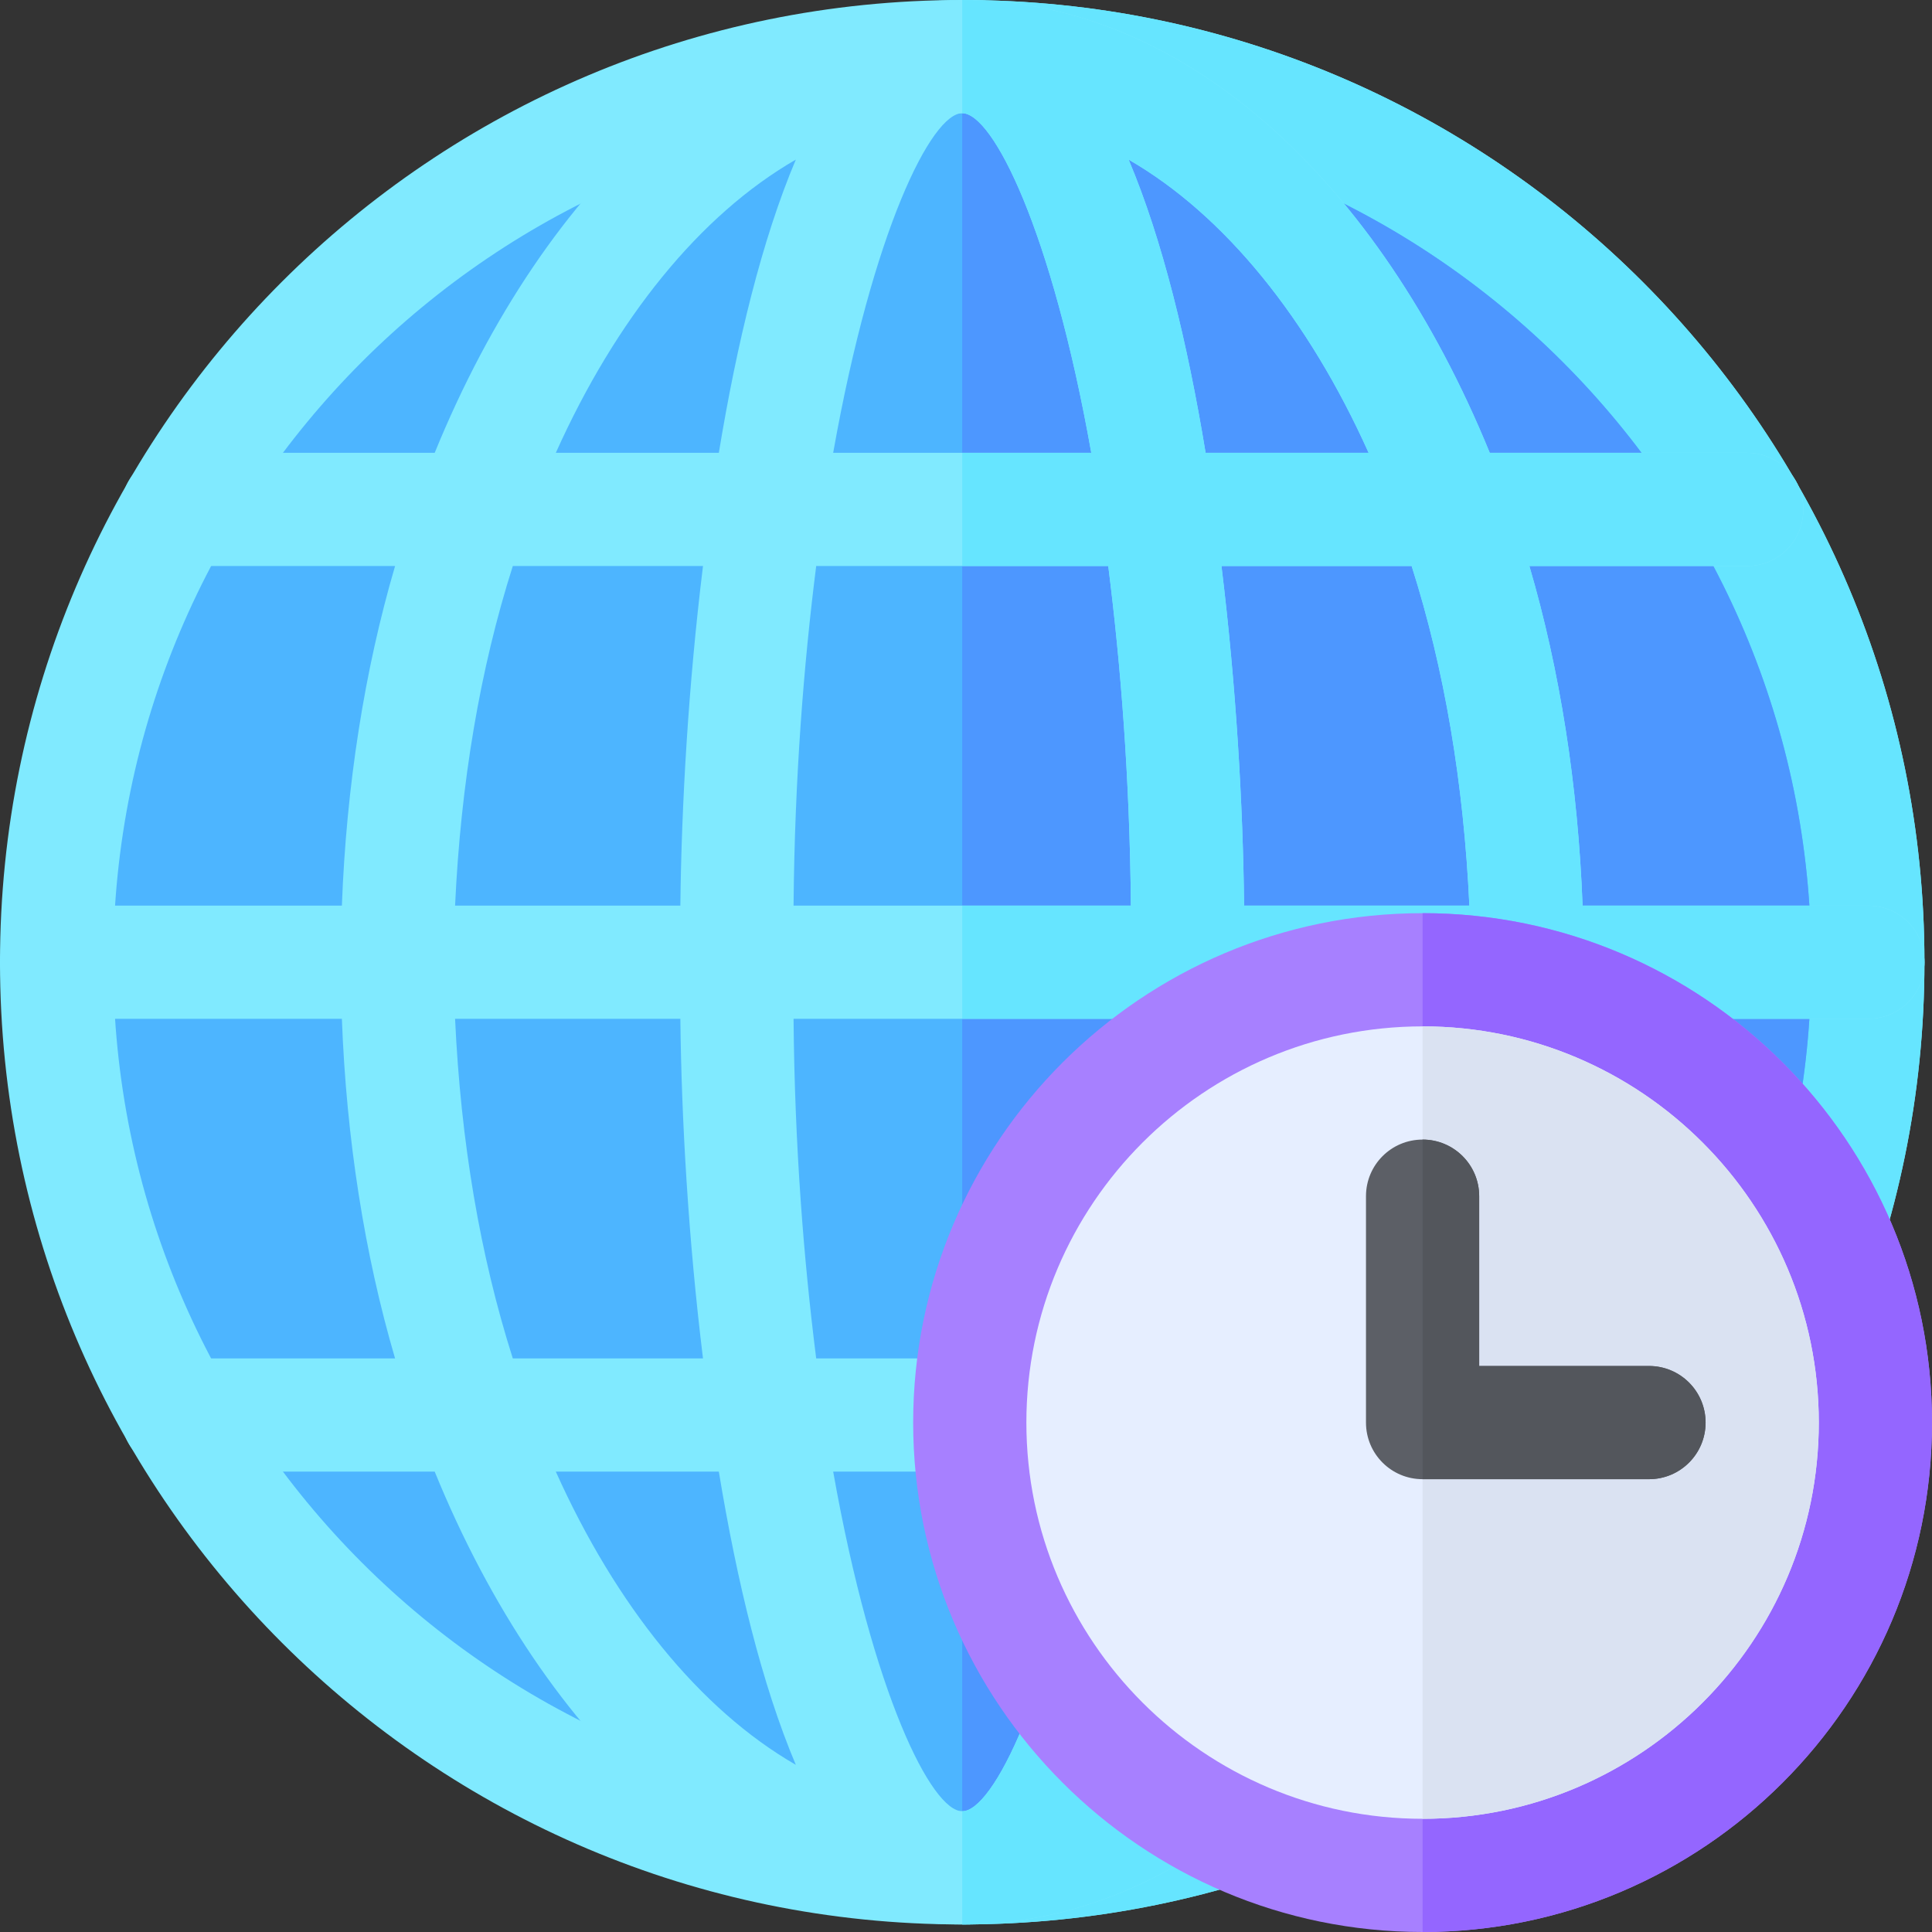 <?xml version="1.0" encoding="UTF-8"?> <svg xmlns="http://www.w3.org/2000/svg" xmlns:xlink="http://www.w3.org/1999/xlink" version="1.1" id="Layer_1" x="0px" y="0px" viewBox="0 0 512 512" style="enable-background:new 0 0 512 512;" xml:space="preserve"><rect x="0" y="0" width="512" height="512" fill="#333333" stroke="none"/> <path style="fill:#80EAFF;" d="M255,510L255,510C114.167,510,0,395.833,0,255l0,0C0,114.167,114.167,0,255,0l0,0 c140.832,0,255,114.167,255,255l0,0C510,395.833,395.833,510,255,510z"></path> <path style="fill:#66E5FF;" d="M510,255C510,114.166,395.832,0,255,0v510C395.832,510,510,395.832,510,255z"></path> <path style="fill:#4DB5FF;" d="M255,480L255,480C130.736,480,30,379.264,30,255l0,0C30,130.736,130.736,30,255,30l0,0 c124.264,0,225,100.736,225,225l0,0C480,379.264,379.264,480,255,480z"></path> <path style="fill:#4D97FF;" d="M480,255c0-124.265-100.735-225-225-225v450C379.265,480,480,379.265,480,255z"></path> <path style="fill:#80EAFF;" d="M495,240h-75.601c-1.199-31.8-5.999-62.401-14.099-90h57.6c8.401,0,15-6.601,15-15 c0-8.401-6.599-15-15-15h-68.101C365.4,47.999,313.801,0,255,0S144.6,47.999,115.201,120H47.1c-8.401,0-15,6.599-15,15 c0,8.399,6.599,15,15,15h57.6c-8.101,27.599-12.9,58.2-14.099,90H15c-8.401,0-15,6.599-15,15c0,8.399,6.599,15,15,15h75.601 c1.199,31.8,5.999,62.399,14.099,90H47.1c-8.401,0-15,6.599-15,15c0,8.399,6.599,15,15,15h68.101C144.6,461.999,196.199,510,255,510 s110.4-48.001,139.799-120H465c8.401,0,15-6.601,15-15c0-8.401-6.599-15-15-15h-59.7c8.101-27.601,12.9-58.2,14.099-90H495 c8.401,0,15-6.601,15-15C510,246.599,503.401,240,495,240z M362.701,120h-43.2c-4.801-29.101-11.4-56.4-20.402-77.701 C324.6,56.999,346.8,84.6,362.701,120z M255,30c8.101,0,23.699,30.899,34.2,90h-68.4C231.301,60.899,246.899,30,255,30z M293.699,150c3.301,26.1,5.7,56.1,6,90H210.3c0.3-33.9,2.699-63.9,6-90H293.699z M210.901,42.299 C201.899,63.6,195.3,90.899,190.499,120h-43.2C163.2,84.6,185.4,56.999,210.901,42.299z M135.901,150h50.4c-3.9,31.8-5.7,63.3-6,90 h-59.7C122.1,207.599,127.2,177.299,135.901,150z M120.601,270h59.7c0.3,26.7,2.1,58.2,6,90h-50.4 C127.2,332.699,122.1,302.399,120.601,270z M147.299,390h43.2c4.801,29.099,11.4,56.4,20.402,77.699 C185.4,452.999,163.2,425.4,147.299,390z M255,480c-8.101,0-23.699-30.901-34.2-90h68.4C278.699,449.099,263.101,480,255,480z M216.301,360c-3.301-26.1-5.7-56.1-6-90H299.7c-0.3,33.9-2.699,63.9-6,90H216.301z M299.099,467.699 C308.1,446.4,314.7,419.099,319.501,390h43.2C346.8,425.4,324.6,452.999,299.099,467.699z M374.099,360h-50.4 c3.9-31.8,5.7-63.3,6-90h59.7C387.9,302.399,382.8,332.699,374.099,360z M329.7,240c-0.3-26.7-2.1-58.2-6-90h50.4 c8.701,27.299,13.801,57.599,15.3,90H329.7z"></path> <path style="fill:#66E5FF;" d="M495,240h-75.601c-1.199-31.8-5.999-62.401-14.099-90h57.6c8.401,0,15-6.601,15-15 c0-8.401-6.599-15-15-15h-68.101C365.4,47.999,313.801,0,255,0v30c8.101,0,23.699,30.899,34.2,90H255v30h38.699 c3.301,26.1,5.7,56.1,6,90H255v30h44.7c-0.3,33.9-2.699,63.9-6,90H255v30h34.2c-10.501,59.099-26.1,90-34.2,90v30 c58.801,0,110.4-48.001,139.799-120H465c8.401,0,15-6.601,15-15c0-8.401-6.599-15-15-15h-59.7c8.101-27.601,12.9-58.2,14.099-90H495 c8.401,0,15-6.601,15-15C510,246.599,503.401,240,495,240z M299.099,42.299C324.6,56.999,346.8,84.6,362.701,120h-43.2 C314.7,90.899,308.101,63.6,299.099,42.299z M299.099,467.699C308.1,446.4,314.7,419.099,319.501,390h43.2 C346.8,425.4,324.6,452.999,299.099,467.699z M374.099,360h-50.4c3.9-31.8,5.7-63.3,6-90h59.7 C387.9,302.399,382.8,332.699,374.099,360z M329.7,240c-0.3-26.7-2.1-58.2-6-90h50.4c8.701,27.299,13.801,57.599,15.3,90H329.7z"></path> <path style="fill:#A780FF;" d="M377,512c-74.443,0-135-60.557-135-135s60.557-135,135-135s135,60.557,135,135S451.443,512,377,512z"></path> <path style="fill:#9466FF;" d="M512,377c0-74.443-60.557-135-135-135v270C451.443,512,512,451.443,512,377z"></path> <path style="fill:#E6EEFF;" d="M377,272c-57.891,0-105,47.109-105,105s47.109,105,105,105s105-47.109,105-105S434.891,272,377,272z"></path> <path style="fill:#DAE2F2;" d="M482,377c0-57.891-47.109-105-105-105v210C434.891,482,482,434.891,482,377z"></path> <path style="fill:#5C5F66;" d="M437,392h-60c-8.291,0-15-6.709-15-15v-60c0-8.291,6.709-15,15-15s15,6.709,15,15v45h45 c8.291,0,15,6.709,15,15S445.291,392,437,392z"></path> <path style="fill:#53565C;" d="M437,392c8.291,0,15-6.709,15-15s-6.709-15-15-15h-45v-45c0-8.291-6.709-15-15-15v90H437z"></path> <g> </g> <g> </g> <g> </g> <g> </g> <g> </g> <g> </g> <g> </g> <g> </g> <g> </g> <g> </g> <g> </g> <g> </g> <g> </g> <g> </g> <g> </g> </svg> 